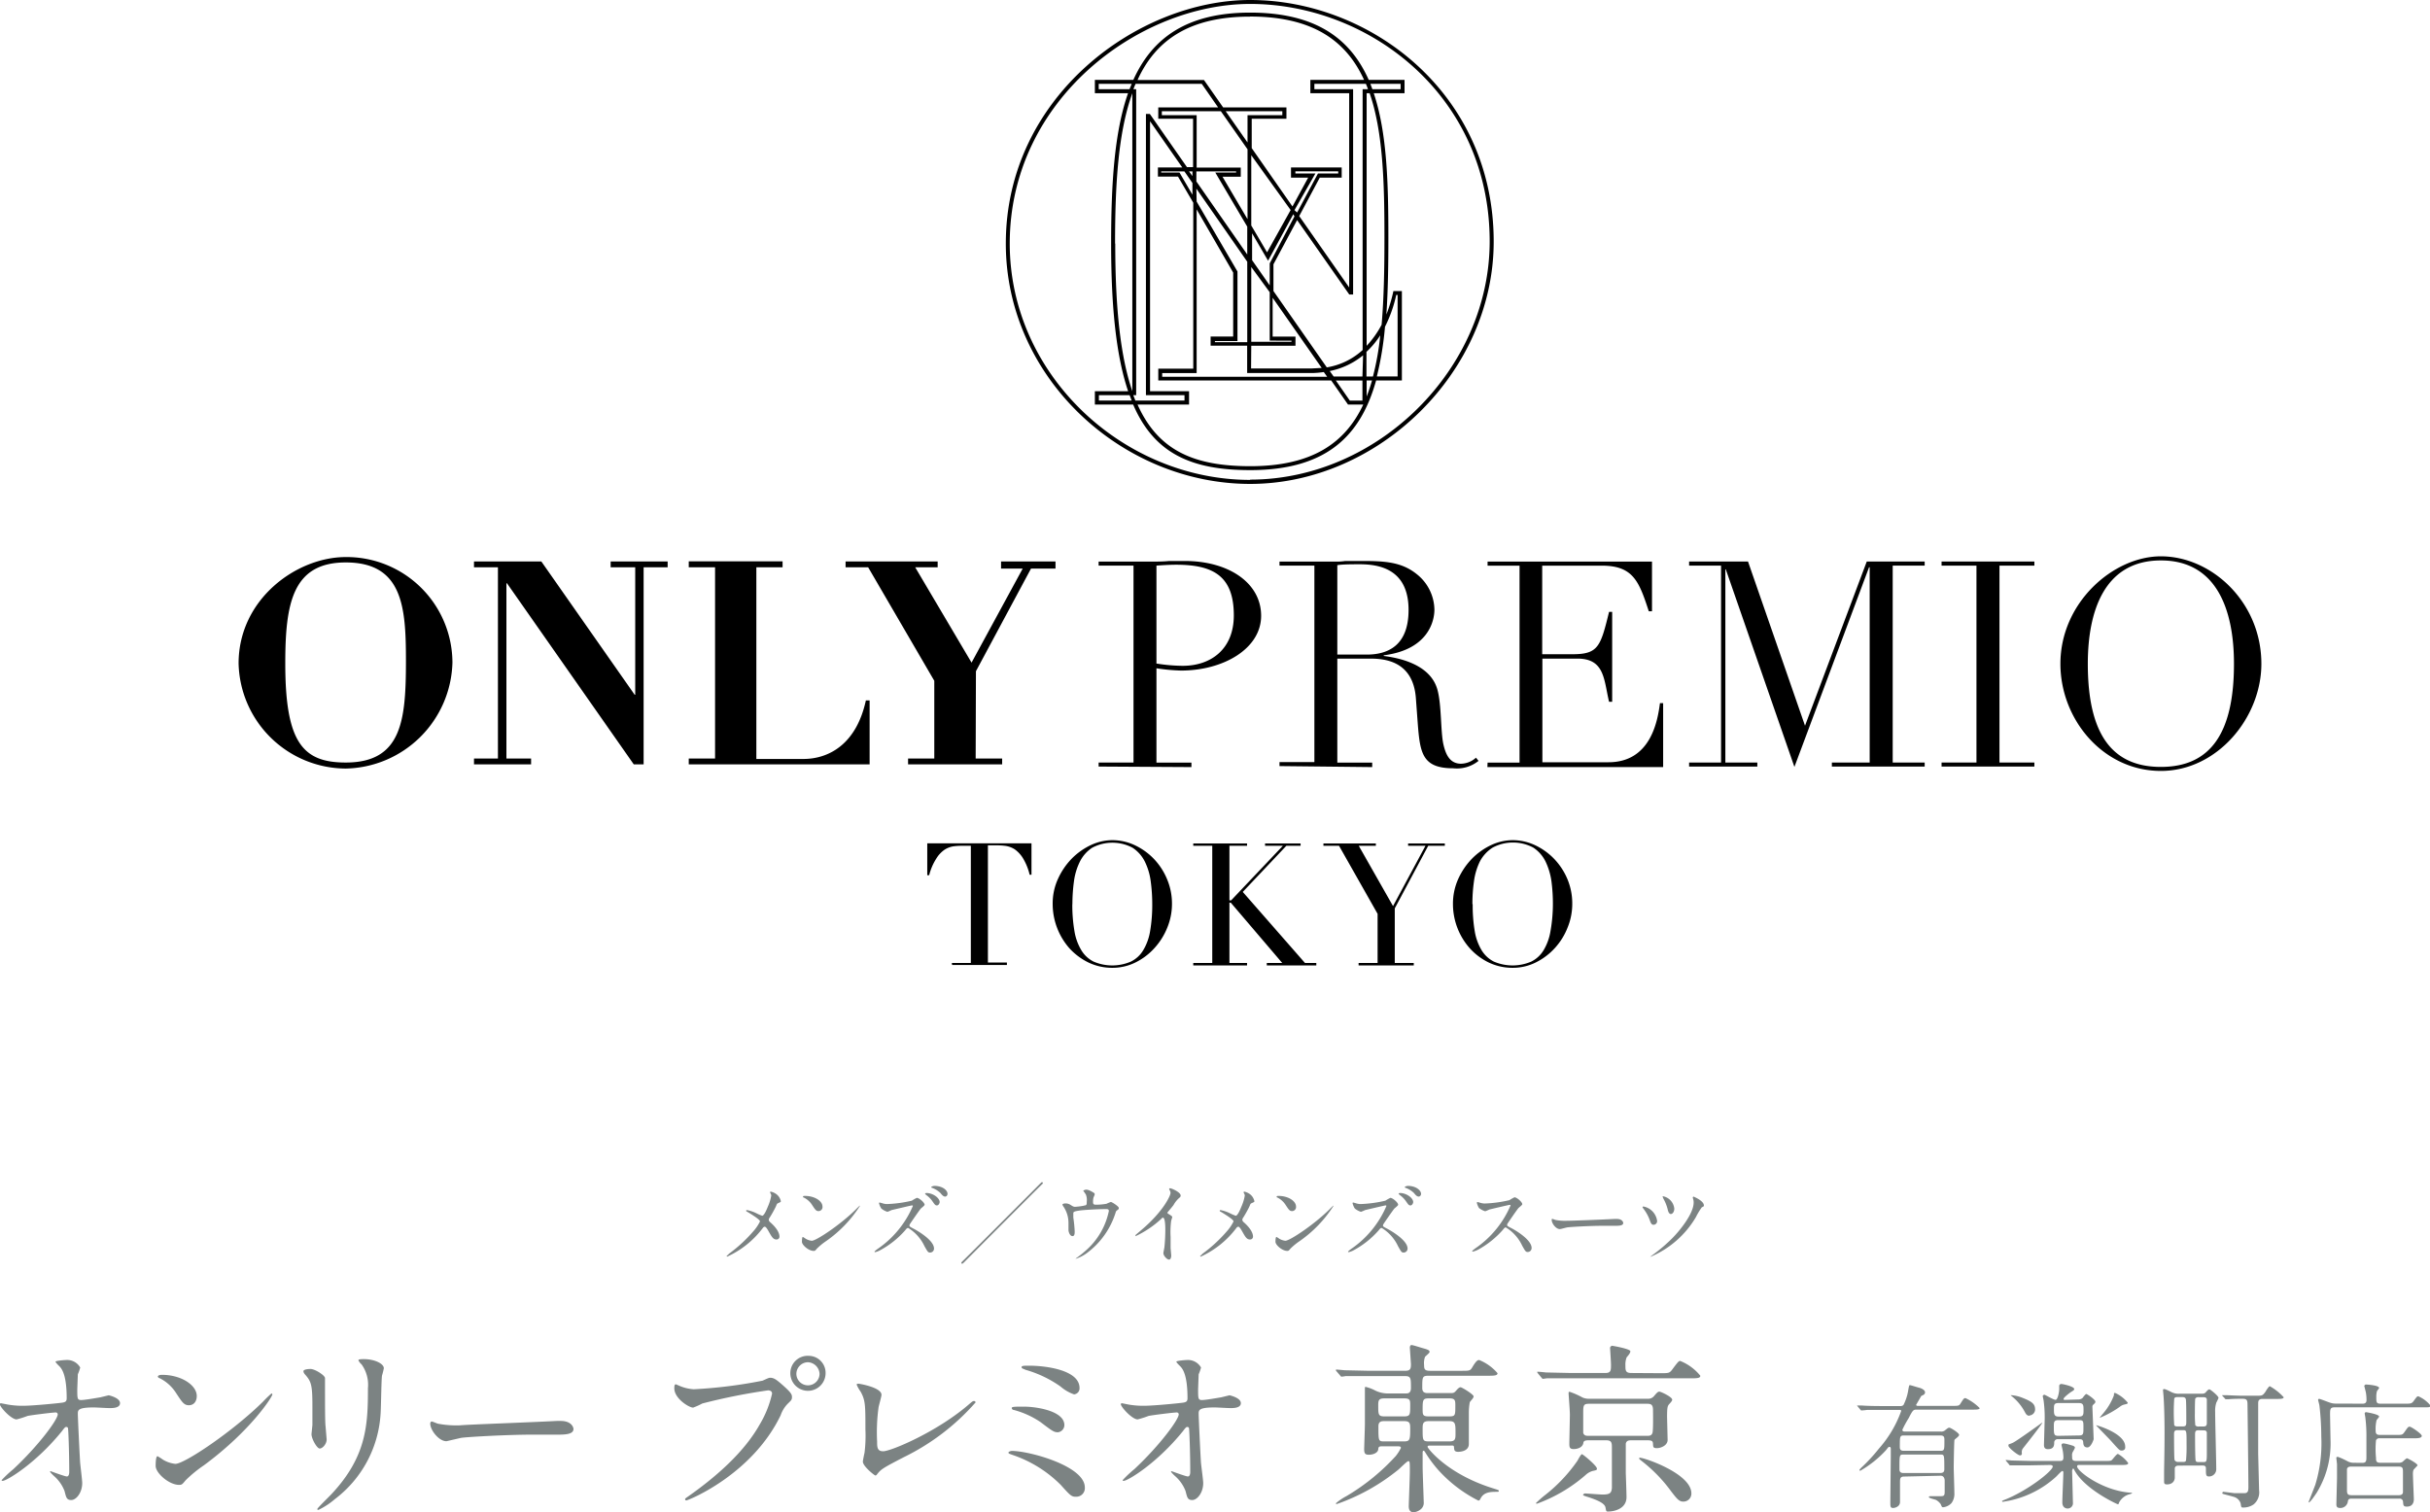 <svg xmlns="http://www.w3.org/2000/svg" width="266.02" height="165.6" viewBox="0 0 266.02 165.6"><defs><style>.cls-1{fill-rule:evenodd;}.cls-2{fill:#7c8383;}</style></defs><title>guide_shop_2f_modal_ttl</title><g id="レイヤー_2"><g id="ぶつ"><path class="cls-1" d="M31.23 72.65c0 8.68 1.93 10.85 6.62 10.85 6.15 0 6.59-4.63 6.59-11.13 0-5.84-.32-10.78-6.59-10.78-5.84 0-6.62 4.51-6.62 11.06m-5.11 0c0-7.06 6.36-11.65 11.73-11.65a11.59 11.59 0 0 1 11.68 11.56 11.92 11.92 0 0 1-11.68 11.6 11.79 11.79 0 0 1-11.73-11.51"/><path class="cls-1" d="M51.89 62.12h2.62v20.94h-2.62v.64h6.25v-.64h-2.7v-19.19h.06l13.88 19.83h1.08v-21.58h2.63v-.64h-6.24v.64h2.69v13.96h-.06l-10.22-14.6h-7.37v.64zM75.4 62.12h2.88v20.94h-2.88v.64h19.8v-7h-.41c-1.06 4.87-4.13 6.41-6.84 6.41h-5.15v-20.99h2.87v-.65h-10.27zM92.57 62.12h2.47l7.24 12.43v8.51h-2.87v.64h10.3v-.64h-2.9l.03-9.56 6.03-11.24h2.68v-.78h-5.96v.78h2.37l-5.6 10.3-6.17-10.44h2.46v-.64h-10.08v.64zM126.6 61.94v10.72a18.8 18.8 0 0 0 2.88.25c3.09 0 5.59-1.83 5.59-5.52 0-4.31-2.25-5.55-6.32-5.55-.78 0-1.8.07-2.15.1m-6.33 22v-.44h3.82v-21.56h-3.82v-.44h5.61c.6 0 1.49 0 2.09-.07h1.73c4.79 0 8.36 2.39 8.36 6s-4.14 6-8.77 6a20.71 20.71 0 0 1-2.69-.25v10.33h3.83v.49zM146.4 61.94v9.74h3.22c2.34 0 4.58-1 4.58-4.89 0-4.41-3.13-5-5.33-5-.76 0-1.93 0-2.47.1m-6.33 22v-.44h3.82v-21.51h-3.82v-.44h6c.5 0 .69 0 1.2-.07h1.83c2.46 0 4.29.1 5.93 1.39a5.06 5.06 0 0 1 2 3.94c0 1.23-.66 4.38-5.55 5v.07c1.36.18 5.05.78 5.87 3.66.47 1.63.35 4.6.66 6 .25 1.1.69 2.14 1.93 2.14a2.51 2.51 0 0 0 1.64-.66l.28.35a3.78 3.78 0 0 1-2.78.81c-3.37 0-3.62-1.67-3.87-4.85l-.21-2.84c-.32-4.22-3.67-4.32-5.11-4.32h-3.49v11.39h3.82v.49zM162.83 84h19.24v-7h-.35c-.25 1.93-1 6.47-5.64 6.47h-7.23v-11.35h3.83c3 0 2.89 2.3 3.47 4.73h.34v-9.85h-.34c-.93 3.79-1.17 4.64-4 4.64h-3.32v-9.7h6.51c3.46 0 4.09 1.73 5.16 5h.35v-5.44h-18v.44h3.5v21.57h-3.5zM184.91 83.94h7.47v-.44h-3.5v-21.15h.05l7.51 21.63 8.17-21.86h.07v21.38h-4.14v.44h10.16v-.44h-3.5v-21.56h3.5v-.45h-6.34l-6.76 17.98-6.24-17.98h-6.45v.45h3.5v21.56h-3.5v.44zM228.56 72.69c0 7.57 2.56 11.29 8 11.29s8-3.72 8-11.29c0-5.8-1.83-11.32-8-11.32s-8 5.52-8 11.32m-3 0c0-6.72 5.8-11.77 11-11.77 5.55 0 11 5 11 11.77 0 5.89-4.82 11.73-11 11.73-6.34 0-11-5.65-11-11.73"/><path class="cls-1" d="M212.55 83.94h10.16v-.44h-3.82v-21.56h3.82v-.45h-10.16v.45h3.82v21.56h-3.82v.44z"/><path d="M130.63 105.45h2.08v-12.83h-2.08v-.26h5.89v.26h-1.93v5.97h.19l5.66-5.97h-1.95v-.26h3.89v.26h-1.56l-4.77 5.05 6.81 7.78h1.24v.27h-5.42v-.27h1.69l-5.63-6.6h-.15v6.6h1.93v.27h-5.89v-.27zM148.73 105.45h2.08v-5.38l-4.22-7.45h-1.71v-.26h5.74v.26h-1.87l3.75 6.6 3.55-6.6h-1.9v-.26h4.02v.26h-1.82l-3.66 6.85v5.98h2.08v.27h-6.04v-.27zM159.06 99a6.6 6.6 0 0 1 .59-2.78 7.74 7.74 0 0 1 1.52-2.22 7.34 7.34 0 0 1 2.09-1.47 5.64 5.64 0 0 1 2.33-.53 5.82 5.82 0 0 1 2.41.53 7.07 7.07 0 0 1 2.09 1.47 7.25 7.25 0 0 1 1.48 2.22 6.9 6.9 0 0 1 .55 2.78 6.81 6.81 0 0 1-.51 2.57 7.2 7.2 0 0 1-1.38 2.23 7 7 0 0 1-2.08 1.58 5.61 5.61 0 0 1-2.56.6 6 6 0 0 1-2.61-.58 6.78 6.78 0 0 1-2.07-1.55 7.31 7.31 0 0 1-1.85-4.85m2.16 0a17 17 0 0 0 .22 2.94 5.89 5.89 0 0 0 .75 2.1 3.32 3.32 0 0 0 1.35 1.26 5.19 5.19 0 0 0 4.09 0 3.28 3.28 0 0 0 1.36-1.26 5.89 5.89 0 0 0 .75-2.1 17 17 0 0 0 .26-2.94 18.58 18.58 0 0 0-.16-2.51 7.38 7.38 0 0 0-.65-2.16 3.89 3.89 0 0 0-1.33-1.51 4.72 4.72 0 0 0-4.46 0 4 4 0 0 0-1.4 1.53 7.08 7.08 0 0 0-.64 2.16 17.06 17.06 0 0 0-.17 2.51"/><path d="M104.2 105.45h2.08v-12.83h-1.09a6.62 6.62 0 0 0-.84.06 2.5 2.5 0 0 0-.95.37 3.22 3.22 0 0 0-.92 1 6.07 6.07 0 0 0-.76 1.79h-.21v-3.49h11.41v3.44h-.2a6.35 6.35 0 0 0-.72-1.79 3.35 3.35 0 0 0-.92-1 2.56 2.56 0 0 0-1-.37 6.75 6.75 0 0 0-.84-.06h-1.09v12.83h2.08v.27h-6zM115.24 99a6.45 6.45 0 0 1 .59-2.78 7.74 7.74 0 0 1 1.52-2.22 7.34 7.34 0 0 1 2.09-1.47 5.64 5.64 0 0 1 2.33-.53 5.82 5.82 0 0 1 2.41.53 7.07 7.07 0 0 1 2.09 1.47 7.22 7.22 0 0 1 1.47 2.22 6.9 6.9 0 0 1 .56 2.78 6.81 6.81 0 0 1-.51 2.57 7.42 7.42 0 0 1-1.39 2.23 6.87 6.87 0 0 1-2.07 1.58 5.64 5.64 0 0 1-2.56.6 6 6 0 0 1-2.61-.58 6.94 6.94 0 0 1-2.08-1.55 7.37 7.37 0 0 1-1.84-4.85m2.15 0a16.87 16.87 0 0 0 .23 2.94 5.89 5.89 0 0 0 .75 2.1 3.26 3.26 0 0 0 1.35 1.26 5.16 5.16 0 0 0 4.08 0 3.22 3.22 0 0 0 1.36-1.26 5.89 5.89 0 0 0 .75-2.1 16.87 16.87 0 0 0 .23-2.94 18.55 18.55 0 0 0-.17-2.51 6.82 6.82 0 0 0-.65-2.16 3.89 3.89 0 0 0-1.32-1.49 4.7 4.7 0 0 0-4.45 0 3.89 3.89 0 0 0-1.33 1.51 6.82 6.82 0 0 0-.65 2.16 18.55 18.55 0 0 0-.17 2.51M136.86 0c-12.27 0-26.75 10.55-26.75 26.67 0 14.7 12.7 26.32 26.75 26.32s26.66-12.26 26.66-26.53c0-16.27-13.52-26.46-26.66-26.46m0 52.55c-13.83 0-26.32-11.43-26.32-25.88 0-15.85 14.25-26.24 26.32-26.24 13 0 26.22 10 26.22 26 0 14-12.27 26.09-26.22 26.09"/><path d="M136.86 1.38c-6.87 0-10.7 2.74-12.79 7.37h-4.21v1.46h3.63c-1.51 4.3-1.85 10-1.85 16.46 0 7.18.59 12.41 1.86 16.17h-3.64v1.46h4.19c2.33 5.42 6.46 7.18 12.81 7.18 8.35 0 12.1-3.75 13.79-9.82h2.82v-9.79h-.93a16 16 0 0 1-.77 2.57c.18-2.6.22-5.42.22-8.4 0-5.93-.14-11.49-1.6-15.83h3.37v-1.46h-3.92c-2-4.5-5.77-7.37-13-7.37m0 .43c6.88 0 10.54 2.66 12.49 6.94h-5.88v1.46h4.25v21.27l-5.47-7.82 2.25-4.21h2.4v-1.11h-5.55v1.11h1.88l-1.72 3.16-4.46-6.39v-3.22h3.8v-1.24h-6.93l-2.1-3h-7.27c2-4.41 5.75-6.94 12.31-6.94m12.31 39.41h-3.15l-.43-.6a8.33 8.33 0 0 0 3.65-1.72zm.44-2.7a9.36 9.36 0 0 0 1.51-1.81 29.29 29.29 0 0 1-.8 4.51h-.71zm-.44 3.14v2.2h-1.38l-1.53-2.2zm-18.15-18.74l4 6.92v7h-2.47v1h4v3h7a9.3 9.3 0 0 0 1.39-.11l.37.52h-18.06v-.41h3.77zm-1.33 20.34v.59h-5.38l-.23-.59h.32v-33.5h-.3a6.07 6.07 0 0 1 .24-.59h7.24l1.79 2.58h-6.55v1.24h3.81v5.3h-.67l-4.06-5.82h-.43v30.79zm6.9-27.67l-2.39-3.42h6.2v.43h-3.81zm0 .75v7.65l-2.74-4.65h2v-1h-4.83v-5.74h-3.81v-.43h6.46zm5.14 7.34l-2.71 5.15v2.41l-1.93-2.76v-2.94l1.75 3 2.76-5.09zm0-.68l2.29-4.01h-2.19v-.24h4.69v.24h-2.22l-2.28 4.27zm-4.73 14.85h4.84v-1h-2.5v-4.25l5.37 7.68-1.12.06h-6.61zm4.4-.55v.12h-4.4v-8.19l2.02 2.76v5.3zm-4.84-9.44l-5.57-8v-1.1h4.35v.12h-2.28l3.5 5.93zm2.17-.24l-1.73-2.94v-7.69l4.31 6zm-8.17-8.86v.51l-.37-.51zm0 1.27v1.28l-1.42-2.43h-2v-.12h2.54zm.43.62l5.57 8v8.81h-3.54v-.12h2.47v-7.62l-4.47-7.66zm18.2-10.89v28.56a7.61 7.61 0 0 1-3.92 1.9l-5.84-8.36v-2.93l2.59-4.84 5.71 8.15h.42v-22.48h-4.24v-.59h5.64c.08.19.16.39.23.59zm-28.89 0v-.59h3.61l-.24.59zm1.79 16.9c0-6.61.36-12.24 1.89-16.46v32.63c-1.27-3.7-1.87-8.92-1.87-16.17m-1.79 17.19v-.59h3.36l.23.59zm16.58 7.19c-6 0-10.05-1.6-12.35-6.75h5.64v-1.46h-4.27v-29.56l3.53 5.06h-2.67v1h2.2l1.67 2.86v18.17h-3.83v1.29h18.93l1.84 2.64h1.67c-2 4.26-5.66 6.75-12.38 6.75m12.75-7.63v-1.76h.59a18.15 18.15 0 0 1-.59 1.76m3.28-11.12h.11v8.92h-2.27a35.31 35.31 0 0 0 .89-5.44 14.57 14.57 0 0 0 1.23-3.48m-1.29-6.3c0 3.46-.06 6.66-.31 9.56a10.71 10.71 0 0 1-1.64 2.31v-27.66h.33c1.47 4.26 1.62 9.8 1.62 15.83m1.77-16.86v.59h-3.09l-.22-.59z"/></g><g id="もじ"><path class="cls-2" d="M.88 153.81a9.37 9.37 0 0 0 1.64.13c1.08 0 4-.29 4.34-.35s.44-.17.44-.48c0-2.58-.54-3.22-.78-3.48-.08-.08-.44-.42-.44-.52s.94-.18 1.12-.18a1.64 1.64 0 0 1 1.58.82 4.63 4.63 0 0 1-.26.74l-.06 1.64c0 1 0 1.18.42 1.18s1.64-.22 2.12-.3l.9-.22s1.24.26 1.24.86-1 .54-1.24.54-1.38-.07-1.62-.07c-1.76 0-1.76.3-1.76.71s.22 5 .26 5.41.22 1.86.22 2.16c0 1.06-.66 1.86-1.2 1.86s-.56-.34-.74-1a4.14 4.14 0 0 0-1.16-1.64 4.56 4.56 0 0 1-.44-.46l.08-.06s1.56.58 1.78.58.26-.32.26-.48c0-2.2-.1-4.72-.14-4.82a.17.17 0 0 0-.18-.12c-.1 0-.14 0-.48.46-2.88 3.56-6.06 5.44-6.48 5.44-.06 0-.12 0-.12-.08a13 13 0 0 1 1.28-1.2c2.82-2.64 4.86-5.44 4.86-6a.21.21 0 0 0-.22-.21c-.36 0-2.72.3-3.08.38a10.33 10.33 0 0 1-1.2.38c-.6 0-1.84-1.36-1.84-1.67 0-.08.1-.1.12-.1l.78.15zM22.32 160.46a14 14 0 0 0-2 1.64c-.38.46-.42.5-.72.5-1.08 0-2.56-1.28-2.56-2.08 0-.14 0-1.06.2-1.06a5 5 0 0 1 .6.38 3.31 3.31 0 0 0 1.36.46c1 0 6.28-3.54 9.6-6.82a12 12 0 0 1 .92-.89.13.13 0 0 1 .1.1c.04.18-2.3 3.93-7.5 7.77zm-1.64-6.58c-.54 0-.74-.33-1.4-1.33a4.5 4.5 0 0 0-1.82-1.64c-.08 0-.18-.1-.18-.18s.16-.18.44-.18c2.14 0 3.82 1.14 3.82 2.32 0 .61-.34 1.01-.86 1.01zM34 149.91c.48 0 1.58.7 1.58 1v.66c0 2.33 0 4.13.06 4.61l.12 1.44c0 .52-.46 1-.76 1s-.9-1.06-.9-1.58l.1-1v-2c0-2.25-.1-2.71-.72-3.43-.16-.18-.26-.3-.26-.46s.36-.24.78-.24zm5.5-.56c-.24-.32-.26-.36-.26-.4s0-.12.58-.12c1.2 0 2.2.5 2.2 1a7.78 7.78 0 0 1-.2.8c-.08.54-.1 3.54-.16 4.25a12.65 12.65 0 0 1-5 9.28 8 8 0 0 1-1.8 1.18c-.08 0-.12 0-.12-.1s1.3-1.36 1.54-1.62c3.86-4.12 4-7.6 4-11.61a3.82 3.82 0 0 0-.74-2.66zM60.94 155.6h.44c1.22 0 1.4.74 1.4.88 0 .56-.82.62-1.66.62h-2.86c-2.76 0-7.34.26-7.82.36l-1.56.36c-.86 0-1.78-1.24-1.78-1.92 0-.12.06-.24.16-.24s.58.22.68.24a10.89 10.89 0 0 0 2.44.18c.62-.08 7.62-.32 10.56-.48zM74.28 151.71a4.71 4.71 0 0 0 1.66.42 51.78 51.78 0 0 0 7.54-.94c.62-.28.7-.32.84-.32.44 0 .76.28 1.38.82.9.8 1 1 1 1.3s-.1.37-.46.72a3.37 3.37 0 0 0-.78 1.27c-3.14 6.52-10.12 9.32-10.32 9.32a.13.13 0 0 1-.14-.12c0-.08.06-.12.26-.26 3.48-2.44 6.3-5.08 7.9-7.92a11.41 11.41 0 0 0 1.36-3.39c0-.34-.34-.36-.44-.36a65.62 65.62 0 0 0-7.2 1.44 7.33 7.33 0 0 1-1 .45c-.46 0-2.06-1-2.06-2.11 0-.38.06-.44.18-.44l.28.12zm16.1-1.34a1.93 1.93 0 1 1-3.86 0 1.9 1.9 0 0 1 2-1.9 1.86 1.86 0 0 1 1.86 1.9zm-3.2.06a1.27 1.27 0 0 0 2.54 0 1.34 1.34 0 0 0-1.28-1.26 1.29 1.29 0 0 0-1.26 1.26zM96.18 154.1a20.09 20.09 0 0 0-.16 3.76c0 .58 0 1.06.66 1.06.86 0 6-2.16 9.5-5.23.28-.23.32-.27.46-.27a.16.16 0 0 1 .16.15 25.08 25.08 0 0 1-7.86 6c-2.32 1.2-2.48 1.32-2.9 1.84-.1.14-.14.16-.22.16s-1.36-1-1.36-1.52c0-.1.16-.9.18-.94a15.26 15.26 0 0 0 .1-2.58c0-2.64 0-3.18-.52-4.13a3.85 3.85 0 0 1-.44-.78c0-.08.12-.1.2-.1s2.52.4 2.52 1.22c0 .17-.28 1.14-.32 1.36zM117.78 163.9c-.48 0-.6-.12-1.66-1.3a13.62 13.62 0 0 0-5.22-3.26c-.46-.16-.5-.18-.5-.28s.28-.18.36-.18c1.88 0 8 1.64 8 4a.94.94 0 0 1-.98 1.02zm-1.26-7.84a.8.8 0 0 1-.7.78c-.44 0-.6-.12-1.92-1.12a9.62 9.62 0 0 0-2.9-1.32c-.12 0-.24-.09-.24-.21s.12-.17 1.28-.15c.96-.04 4.48.34 4.48 2.02zm-3.86-6.51c1.86 0 5.52.48 5.52 2.44a.66.66 0 0 1-.6.7 4.52 4.52 0 0 1-1.48-.86 12.53 12.53 0 0 0-3.8-1.82c-.44-.18-.46-.18-.46-.32s.32-.14.82-.14zM123.58 153.81a9.37 9.37 0 0 0 1.64.13c1.08 0 4-.29 4.34-.35s.44-.17.44-.48c0-2.58-.54-3.22-.78-3.48-.08-.08-.44-.42-.44-.52s.94-.18 1.12-.18a1.64 1.64 0 0 1 1.58.82 4.63 4.63 0 0 1-.26.74l-.06 1.64c0 1 0 1.18.42 1.18s1.64-.22 2.12-.3l.9-.22s1.24.26 1.24.86-1 .54-1.24.54-1.38-.07-1.62-.07c-1.76 0-1.76.3-1.76.71s.22 5 .26 5.41.24 1.86.24 2.16c0 1.06-.66 1.86-1.2 1.86s-.56-.34-.74-1a4.14 4.14 0 0 0-1.16-1.64 4.56 4.56 0 0 1-.44-.46l.08-.06s1.56.58 1.78.58.26-.32.26-.48c0-2.2-.1-4.72-.14-4.82a.17.17 0 0 0-.18-.12c-.1 0-.14 0-.48.46-2.88 3.56-6.06 5.44-6.48 5.44-.06 0-.12 0-.12-.08a13 13 0 0 1 1.28-1.2c2.82-2.64 4.86-5.44 4.86-6a.21.21 0 0 0-.22-.21c-.36 0-2.72.3-3.08.38a10.33 10.33 0 0 1-1.2.38c-.6 0-1.84-1.36-1.84-1.67 0-.08.1-.1.12-.1l.76.15zM151.24 158.38c-.32 0-.34.12-.36.34-.06.42-.64.58-1 .58s-.54-.06-.54-.6c0-.24.08-2.36.08-2.8v-3.87c0-.1 0-.16.08-.16a4.53 4.53 0 0 1 .9.32 3.17 3.17 0 0 0 1.48.4h2c.22 0 .58 0 .58-.6 0-1.06 0-1.3-.64-1.3h-6.52a3.32 3.32 0 0 1-.44.06c-.06 0-.1-.06-.16-.14l-.4-.46-.08-.12.08-.06s.74.06.88.08l2.74.06h3.9c.58 0 .64-.22.64-.74l-.12-1.8s0-.28.18-.28 1 .28 1.38.38c.58.16.6.26.6.38s-.46.46-.5.54a2 2 0 0 0-.1.88c0 .46.06.64.66.64h3.44c.84 0 .94 0 1.16-.36.48-.82.64-.82.78-.82a5.25 5.25 0 0 1 2 1.44c0 .28-.4.28-1.08.28h-6.44c-.72 0-.72.12-.72 1.34 0 .26.06.56.58.56h2.44c.36 0 .46 0 .68-.26s.36-.38.5-.38 1.42.78 1.42 1-.4.54-.42.66a6.26 6.26 0 0 0-.1 1.07v3.48c0 .86-1.08.86-1.16.86-.42 0-.44-.18-.46-.46s-.08-.22-.58-.22h-2.08c-.1 0-.24 0-.24.14s2.16 3 7.24 4.56c.5.16.56.18.56.24s0 .12-.14.12c-.72 0-1.46 0-1.84.7-.1.2-.14.26-.26.26a15 15 0 0 1-4.38-3.34 13.83 13.83 0 0 1-1.46-1.98c-.06-.08-.08-.14-.16-.14s-.1.12-.1.2v1.56c0 .58.12 3.62.12 3.86a.9.9 0 0 1-.36.82 1.41 1.41 0 0 1-.74.3c-.48 0-.54-.4-.54-.66s.12-3.2.12-3.78c0-1 0-1.16-.16-1.16s-1 .88-1.18 1a22.27 22.27 0 0 1-6.66 3.7s-.1 0-.1-.08a6.2 6.2 0 0 1 1.18-.8 23.39 23.39 0 0 0 5.38-4.38 4.87 4.87 0 0 0 .56-.88c0-.18-.16-.18-.34-.18zm2.5-3.28c.64 0 .64-.22.64-1.22 0-.52 0-.75-.64-.75h-2.22c-.6 0-.64.25-.64.75 0 1 0 1.22.66 1.22zm-2.2.52c-.26 0-.64 0-.64.56 0 1.62 0 1.66.64 1.66h2.16c.62 0 .68-.16.68-1.32 0-.62 0-.9-.66-.9zm4.86-2.49c-.62 0-.66.16-.66 1.16 0 .61 0 .81.64.81h2.3c.64 0 .64-.14.64-1.16 0-.56 0-.81-.64-.81zm2.28 4.71c.66 0 .66-.3.66-.9 0-1 0-1.32-.68-1.32h-2.26c-.66 0-.66.32-.66.88 0 1.18 0 1.34.66 1.34zM174.82 160.82c0 .14 0 .16-.48.26a1.91 1.91 0 0 0-.76.44 16.86 16.86 0 0 1-5.32 3.14s-.12 0-.12-.06a12.53 12.53 0 0 1 1-.88 17.17 17.17 0 0 0 3.56-3.78c.1-.2.38-.7.48-.7s1.64 1.26 1.64 1.58zm6.92-10.45c.92 0 1 0 1.28-.34.68-.92.76-1 .92-1a5.41 5.41 0 0 1 2.2 1.62c0 .28-.4.28-1.06.28h-15.74l-.42.06c-.08 0-.1-.06-.18-.14l-.38-.46-.08-.12a.05.05 0 0 1 .06-.06c.14 0 .76.06.88.08l2.74.06h3.78c.62 0 .62-.3.62-.92 0-.3-.1-1.76-.1-1.84s.12-.22.22-.22 2 .34 2 .6-.38.6-.42.7a2.24 2.24 0 0 0-.12.86c0 .52 0 .82.64.82zm-7.88 7.35c-.36 0-.5.1-.52.26-.06.52-.64.7-1.06.7s-.48-.18-.48-.58.06-2.7.06-3.2-.14-2.15-.14-2.31 0-.18.12-.18a8.56 8.56 0 0 1 1.4.62 1.72 1.72 0 0 0 .74.14h6.44a.8.8 0 0 0 .64-.28c.34-.4.44-.5.6-.5s1.4.58 1.4.88c0 .13-.12.26-.32.48s-.24.4-.24 1.43l.06 2.5c0 .6-.74.9-1.18.9s-.4-.18-.42-.46-.06-.4-.6-.4h-1.84c-.34 0-.48.12-.54.36v3.24s.08 2.2.08 2.62c0 1.3-1.38 1.58-2 1.58-.22 0-.22 0-.3-.44s-.8-.8-2.08-1.2c-.26-.08-.38-.12-.38-.22l.16-.12c.28 0 1.66.12 2 .12.84 0 .94-.22 1-.7v-4.36c0-.58 0-.88-.62-.88zm.1-4c-.64 0-.64.19-.64 1.11v2.08c.1.32.36.32.6.32h6.38c.24 0 .5 0 .6-.32s.06-2.3.06-2.52c0-.61-.26-.67-.64-.67zm5.58 5.91c.48 0 5.62 1.74 5.62 3.9a.87.87 0 0 1-.92.9c-.44 0-.72-.38-1.28-1.1a16.41 16.41 0 0 0-3.26-3.36c-.14-.12-.28-.2-.26-.3l.1-.07zM208.42 161.69c-.39 0-.42.24-.42.57v2.21c0 .54-.6.66-.73.66-.33 0-.33-.14-.33-.66l.05-5v-.84s0-.19-.13-.19-.11 0-.42.39a11.82 11.82 0 0 1-2.78 2.22s-.1 0-.1-.06.1-.17.22-.29a18.45 18.45 0 0 0 1.91-2.07 12.57 12.57 0 0 0 2.44-4.12c0-.12-.1-.12-.22-.12h-3.5a6.2 6.2 0 0 1-.62.06c-.05 0-.07 0-.14-.1l-.3-.36-.06-.08h.54c.7.05 1.53.06 2.23.06h1.94a.46.46 0 0 0 .38-.12 5.5 5.5 0 0 0 .54-1.74c.08-.39.08-.43.17-.43s.72.21 1 .28.65.26.65.5-.19.3-.41.4l-.58 1s.08.09.17.09h3.79c.68 0 .76 0 .92-.27.33-.52.37-.58.54-.58a5.44 5.44 0 0 1 1.55 1.09c0 .17-.36.17-.81.17h-6.11c-.35 0-.42.09-.85.93a11.87 11.87 0 0 0-.69 1.27c0 .2.15.2.28.2h3.91a.64.64 0 0 0 .42-.09c.37-.29.4-.33.54-.33s1.06.58 1.06.78-.47.45-.51.57-.08 2.67-.08 3 .07 2.34.07 2.79a1.69 1.69 0 0 1-.31 1.11 1.45 1.45 0 0 1-.91.46c-.12 0-.14 0-.27-.33a1.52 1.52 0 0 0-.5-.46c-.1-.06-.82-.2-.82-.33l.12-.09h1.17c.39 0 .45-.08.46-.44v-1.29s0-.51-.44-.51zm4-.39c.43 0 .43-.28.43-.43 0-1.59 0-1.59-.44-1.59h-4c-.47 0-.47 0-.47 1.57 0 .17 0 .45.42.45zm0-2.43c.44 0 .44-.1.44-1.12 0-.32 0-.56-.43-.56h-4c-.45 0-.45.12-.45 1.23 0 .2 0 .45.43.45zM222.28 160.46h-1.9a1.92 1.92 0 0 1-.32 0c-.06 0-.07 0-.13-.11l-.29-.34a.27.27 0 0 1-.06-.09v-.05l.66.06 2.05.05h3.21c.29 0 .39-.08.39-.41a4.93 4.93 0 0 0-.08-.75l-.13-.58s0-.18.21-.18.9.21 1 .24.26.1.26.24a3 3 0 0 1-.18.36.77.77 0 0 0-.13.55c0 .36 0 .53.45.53h3.09c.64 0 .72 0 .85-.14s.49-.63.63-.63a3.56 3.56 0 0 1 1.12 1c0 .21-.31.21-.8.21h-4.54c-.13 0-.25 0-.25.17 0 .49 2.71 2.61 5.76 2.86 0 0 .27 0 .27.06l-.18.09a1.81 1.81 0 0 0-1.25.92c-.07.18-.07.21-.13.21s-3.57-1.59-4.74-3.69c-.09-.18-.12-.24-.18-.24l-.1.21.09 3.54a.58.58 0 0 1-.59.64c-.16 0-.57-.09-.57-.67s.11-2.82.11-3.29c0 0 0-.15-.11-.15s-.6.56-.72.66a10.9 10.9 0 0 1-5.14 2.6l-.68.12-.07-.06s0-.06.25-.15c2.56-1 5.31-3.18 5.31-3.66 0-.17-.24-.17-.34-.17zm-.94-1.33c0 .09 0 .24-.21.24s-1.26-.83-1.26-1.05 0-.11.48-.33 3.22-2.22 3.24-2.22c0 .14-1.83 2.45-2.16 2.87a.72.72 0 0 0-.09.49zm.84-4.1c-.29 0-.39-.18-.51-.4a5.56 5.56 0 0 0-1.44-1.74 1.5 1.5 0 0 1-.13-.11h.08a4 4 0 0 1 1.26.3c1.08.43 1.35.69 1.35 1.29a.67.67 0 0 1-.61.63zm5.26-1.78a.8.8 0 0 0 .53-.15c.05-.06.33-.45.42-.45s1 .6 1 .85a.29.29 0 0 1-.12.21c-.19.18-.21.2-.21.35l.14 3.54s-.27.9-.69.9-.43-.36-.45-.48c0-.39-.19-.42-.42-.42h-2.33a.37.37 0 0 0-.43.34c0 .29 0 .75-.69.75-.43 0-.43-.33-.43-.48l.08-2.85a14.08 14.08 0 0 0-.12-2l-.1-.49s.08-.14.18-.14 1 .56 1.23.56.4-.83.4-1.2v-.38s.07-.16.22-.16 1.42.27 1.42.55c0 .09 0 .12-.38.35-.11.07-.78.58-.78.73s.08.11.28.11zm.15 1.87c.5 0 .5-.24.5-.72s0-.76-.5-.76h-2.25c-.49 0-.49.22-.49.69s0 .79.49.79zm0 2.07c.49 0 .49-.18.49-.87s0-.81-.49-.81h-2.26c-.49 0-.49.23-.49.72 0 .81 0 1 .49 1zm4.68 1.65c-.24 0-.28-.06-1.22-1.11-.25-.27-1.59-1.63-1.59-1.66s3.19.87 3.19 2.33c.05.32-.17.44-.37.44zm-2.35-3.61a.06.06 0 0 1-.06 0l.45-.54a6.54 6.54 0 0 0 1.11-1.9c0-.21 0-.26.12-.26a3.7 3.7 0 0 1 1.39 1.07c0 .12-.07.13-.31.19a1.19 1.19 0 0 0-.53.24 10.54 10.54 0 0 1-2.16 1.2zM238.51 160.49c-.25 0-.39.09-.43.27v1.07s0 .72-.87.72c-.28 0-.3-.15-.3-.3v-.84c0-.95.05-2.25.05-4.52 0-1.63-.05-3.22-.11-4l-.06-.68a.1.1 0 0 1 .11-.1c.08 0 .16 0 .83.34a1.71 1.71 0 0 0 .85.17h2.42c.29 0 .39-.05.51-.2s.26-.28.36-.28 1 .72 1 .94a4.63 4.63 0 0 1-.24.51 2.92 2.92 0 0 0-.13 1c0 1 .12 5.49.12 6.27a.79.79 0 0 1-.8.82c-.33 0-.33-.21-.33-.79 0-.24 0-.41-.37-.41zm.45-4.29c.38 0 .38-.15.38-.61s0-2.19-.05-2.37-.18-.23-.36-.23h-.58c-.11 0-.27 0-.33.17a20.91 20.91 0 0 0 0 2.89c.06.15.24.15.33.15zm-.6.41c-.33 0-.36.18-.36.45s0 2.68.06 2.82.24.21.35.21h.59c.07 0 .25 0 .31-.15a15.83 15.83 0 0 0 .06-1.74c0-1.55 0-1.59-.37-1.59zm2.34-3.61a.39.39 0 0 0-.37.14c-.05.09-.05 1.44-.05 1.62a10.63 10.63 0 0 0 .05 1.32.43.43 0 0 0 .37.13h.48c.36 0 .41-.13.41-.43v-2.49c0-.29-.26-.29-.41-.29zm0 3.62c-.3 0-.4.06-.4.45s0 2.73.07 2.89.21.14.4.14h.4c.42 0 .42 0 .42-1.25v-2c-.06-.22-.21-.22-.39-.22zm2.61-3.75l-.06-.09h.51c1.35.06 1.5.06 2 .06h1.25c.63 0 .68 0 1-.44a3.35 3.35 0 0 1 .38-.55.16.16 0 0 1 .1-.05 6.09 6.09 0 0 1 1.51 1.2c0 .19-.33.19-.82.19h-1.5c-.47 0-.47.29-.47.53v5.47l.1 4a1.71 1.71 0 0 1-.6 1.55 1.94 1.94 0 0 1-1.15.34c-.19 0-.21 0-.27-.45a1.09 1.09 0 0 0-.69-.7c-.18-.06-1-.27-1.17-.32s-.14-.07-.14-.13a.13.13 0 0 1 .14-.12l1.2.15h1.05c.46 0 .46-.31.46-.78 0-.69-.09-8.52-.1-9s-.13-.56-.62-.56c-.14 0-.89 0-1.43.05h-.32s-.08 0-.13-.11zM258.61 153.71c.16 0 .46 0 .46-.39 0-.06 0-.54-.09-.93l-.16-.64s.09-.14.18-.14 1.45.08 1.45.38c0 .06-.21.28-.23.34s-.08.27-.08.6c0 .6 0 .78.45.78h2.61c.7 0 .78 0 1-.25.36-.5.4-.56.54-.56a3.44 3.44 0 0 1 1.32 1c0 .21-.08.21-.79.21h-9.72c-.47 0-.47.24-.47.84l.05 2.73a10.28 10.28 0 0 1-1.52 5.79c-.15.22-.7 1.06-.87 1.06v-.09s.63-1.6.72-1.84a15.55 15.55 0 0 0 .66-5.27 30.21 30.21 0 0 0-.21-3.46l-.14-.56a.12.12 0 0 1 .12-.13c.09 0 .95.34 1.13.4a2 2 0 0 0 .76.12zm0 6.48c.45 0 .45-.25.45-.7v-2a16.84 16.84 0 0 0-.12-2.28l-.07-.41a.15.15 0 0 1 .16-.16s1.42.22 1.42.48c0 .07-.25.34-.28.4a4.1 4.1 0 0 0-.1 1.13c0 .19 0 .48.43.48h1.8c.65 0 .7 0 .91-.29.4-.57.42-.61.59-.61s1.32.78 1.32 1-.32.27-.8.27h-3.8a.38.38 0 0 0-.41.22 9.65 9.65 0 0 0 0 1.92c0 .3 0 .54.45.54h2a.79.79 0 0 0 .45-.1c.07-.06.41-.39.49-.39s1.16.57 1.16.78l-.42.45s-.09.13-.09.46.1 2.64.1 2.78 0 .82-.76.82c-.39 0-.39-.15-.42-.51a.36.36 0 0 0-.42-.36h-5.2c-.2 0-.37 0-.42.29a.82.82 0 0 1-.84.73c-.4 0-.42-.21-.42-.42l.07-2.86v-1.52l-.08-.73.12-.08s.29.06 1.09.48a1.37 1.37 0 0 0 .69.18zm-1.25.41c-.22 0-.38.06-.43.28v2.15c0 .48 0 .7.48.7h5.23c.19 0 .39-.07.42-.3v-2.17c0-.44 0-.66-.44-.66zM82.81 132.86a5.42 5.42 0 0 0 .63.27c.21 0 .5-.7.62-1a4.93 4.93 0 0 0 .37-1.2.45.45 0 0 0-.07-.23l-.06-.12a.08.08 0 0 1 .08-.09 1.56 1.56 0 0 1 .67.32 1.31 1.31 0 0 1 .43.72c0 .08 0 .09-.25.2s-.14.11-.4.6c-.17.33-.36.67-.57 1a.46.46 0 0 0-.1.25.4.4 0 0 0 .17.27c.86.76 1 1.3 1 1.55a.31.31 0 0 1-.32.33c-.36 0-.51-.26-.86-.88-.1-.18-.29-.52-.43-.52a.29.29 0 0 0-.21.14 10.13 10.13 0 0 1-3.91 3.14l-.07-.05.3-.29a16 16 0 0 0 2.65-2.45 4.72 4.72 0 0 0 .72-1.07c0-.21-.92-.76-1.3-1-.19-.1-.21-.11-.21-.16s0-.08.09-.08a4 4 0 0 1 1.03.35zM90.43 135.91a7 7 0 0 0-1 .82c-.19.23-.21.25-.36.25-.54 0-1.28-.64-1.28-1 0-.07 0-.53.1-.53a2.49 2.49 0 0 1 .3.19 1.66 1.66 0 0 0 .68.23c.49 0 3.14-1.77 4.8-3.41.16-.16.44-.44.46-.44a.06.06 0 0 1 0 .05 13.61 13.61 0 0 1-3.7 3.84zm-.82-3.29c-.27 0-.37-.16-.7-.66a2.25 2.25 0 0 0-.91-.82s-.09 0-.09-.09.08-.09.22-.09c1.07 0 1.91.57 1.91 1.16a.44.44 0 0 1-.43.5zM99.82 132c-.07 0-2.17.5-2.22.51a3.57 3.57 0 0 1-.45.19 2 2 0 0 1-.67-.36 1.82 1.82 0 0 1-.25-.58.07.07 0 0 1 .07-.08l.26.07a1.69 1.69 0 0 0 .54.1 13.85 13.85 0 0 0 2.72-.37 4.44 4.44 0 0 1 .55-.31c.24 0 .85.51.85.76 0 .09-.37.36-.43.43-.2.25-1 1.41-1.15 1.64a.4.4 0 0 0-.08.2c0 .09 0 .11.44.34s2.25 1.27 2.25 2.18a.43.43 0 0 1-.42.44c-.23 0-.27-.07-.62-.69a4.66 4.66 0 0 0-1.78-2c-.11 0-.14 0-.36.28a9.87 9.87 0 0 1-2.67 2.13 2.1 2.1 0 0 1-.61.24l-.07-.06a3.09 3.09 0 0 1 .46-.37 10.84 10.84 0 0 0 3.76-4.64.11.11 0 0 0-.12-.05zm3.05-.38c0 .14-.12.38-.3.38s-.24-.09-.51-.48a2.8 2.8 0 0 0-.65-.65s-.14-.12-.14-.16.1-.07.18-.07c.71.02 1.42.55 1.42 1zm.86-.89c0 .11-.08.3-.26.3s-.33-.15-.51-.38a2.61 2.61 0 0 0-.88-.56c-.1 0-.13-.08-.13-.11s.18-.12.38-.12c.86.02 1.4.47 1.4.89zM114.11 129.65c-.45.43-7.81 7.81-8.48 8.49a2.1 2.1 0 0 1-.28.25.11.11 0 0 1-.11-.1.14.14 0 0 1 .05-.1c.41-.39 7.82-7.81 8.49-8.49 0 0 .24-.25.28-.25a.11.11 0 0 1 .11.11.16.16 0 0 1-.06.09zM118.74 132c.23 0 .23-.15.23-.41a1.59 1.59 0 0 0-.1-.79l-.29-.43s.24-.1.31-.1.28 0 .71.26c.21.12.24.14.24.27a1.57 1.57 0 0 1-.12.3 1.67 1.67 0 0 0-.06.5c0 .17 0 .32.29.32a6.56 6.56 0 0 0 1.18-.1 4 4 0 0 1 .48-.2c.1 0 .87.47.87.66a.21.21 0 0 1-.1.19c-.18.13-.2.15-.24.28a8.75 8.75 0 0 1-3.23 4.52 4.23 4.23 0 0 1-1.17.58l.08-.08a10.38 10.38 0 0 0 1-.79 7.85 7.85 0 0 0 2.57-4.37c0-.21-.17-.21-.31-.21-.89 0-2.36.09-2.83.15-.75.1-.75.18-.75.34v.44a13.89 13.89 0 0 1 .15 1.52c0 .19 0 .51-.24.51s-.4-.33-.44-.63v-.8a3.17 3.17 0 0 0-.54-1.79.64.64 0 0 1-.12-.23c0-.08.18-.13.35-.13a1 1 0 0 1 .55.17c.25.16.33.2.47.2s.85-.07 1.06-.15zM127.9 132.92c.39.24.43.28.43.37l-.12.4a9.65 9.65 0 0 0-.06 1.77v1.2l.07.83s0 .44-.24.44-.62-.43-.62-.7c0-.1.1-.54.11-.64.06-.54.1-1.31.1-1.84 0-.36 0-1.41-.26-1.41 0 0-.09 0-.17.12a11 11 0 0 1-2.83 1.91v-.06a.09.09 0 0 1 0-.07l.7-.6c2.35-2 3.13-3.72 3.13-4a.57.57 0 0 0-.08-.28 1.11 1.11 0 0 1-.07-.16.1.1 0 0 1 .1-.08c.15 0 1.16.42 1.16.8a.25.25 0 0 1-.09.2 2.86 2.86 0 0 0-.68.82c-.17.24-.49.6-.68.84a.16.16 0 0 0 .1.14zM134.65 132.86a5.42 5.42 0 0 0 .63.27c.21 0 .5-.7.62-1a4.93 4.93 0 0 0 .37-1.2.45.45 0 0 0-.07-.23l-.06-.12a.08.08 0 0 1 .08-.09 1.56 1.56 0 0 1 .67.32 1.31 1.31 0 0 1 .43.72c0 .08 0 .09-.25.2s-.14.11-.4.6c-.17.33-.36.67-.57 1a.46.46 0 0 0-.1.25.4.4 0 0 0 .17.27c.86.76 1 1.3 1 1.55a.31.31 0 0 1-.32.33c-.36 0-.51-.26-.86-.88-.1-.18-.29-.52-.43-.52a.29.29 0 0 0-.21.14 10.13 10.13 0 0 1-3.91 3.14l-.07-.05.3-.29a16 16 0 0 0 2.65-2.45 4.72 4.72 0 0 0 .72-1.07c0-.21-.92-.76-1.3-1-.19-.1-.21-.11-.21-.16s0-.08.09-.08a4 4 0 0 1 1.03.35zM142.27 135.91a7 7 0 0 0-1 .82c-.19.23-.21.25-.36.25-.53 0-1.28-.64-1.28-1 0-.07 0-.53.11-.53a2.49 2.49 0 0 1 .3.19 1.66 1.66 0 0 0 .67.23c.49 0 3.14-1.77 4.8-3.41.16-.16.44-.44.46-.44a.06.06 0 0 1 0 .05 13.61 13.61 0 0 1-3.7 3.84zm-.82-3.29c-.27 0-.37-.16-.7-.66a2.3 2.3 0 0 0-.9-.82s-.09 0-.09-.09.08-.09.22-.09c1.06 0 1.9.57 1.9 1.16a.44.44 0 0 1-.43.5zM151.66 132c-.07 0-2.18.5-2.22.51a4.32 4.32 0 0 1-.45.19 2 2 0 0 1-.67-.36 1.82 1.82 0 0 1-.25-.58.07.07 0 0 1 .07-.08l.26.07a1.69 1.69 0 0 0 .54.1 13.85 13.85 0 0 0 2.72-.37 4.44 4.44 0 0 1 .55-.31c.24 0 .85.51.85.76 0 .09-.37.36-.43.43-.2.25-1 1.41-1.15 1.64a.4.4 0 0 0-.08.2c0 .09 0 .11.44.34s2.25 1.27 2.25 2.18a.43.43 0 0 1-.42.44c-.23 0-.27-.07-.62-.69a4.66 4.66 0 0 0-1.78-2c-.11 0-.14 0-.36.28a9.87 9.87 0 0 1-2.67 2.13 2.1 2.1 0 0 1-.61.24l-.07-.06a3.09 3.09 0 0 1 .46-.37 10.84 10.84 0 0 0 3.76-4.64.11.11 0 0 0-.12-.05zm3.05-.38c0 .14-.12.38-.3.38s-.24-.09-.51-.48a2.8 2.8 0 0 0-.65-.65s-.14-.12-.14-.16.1-.07.18-.07c.71.02 1.42.55 1.42 1zm.86-.89c0 .11-.08.3-.26.3s-.33-.15-.51-.38a2.61 2.61 0 0 0-.88-.56c-.1 0-.13-.08-.13-.11s.18-.12.38-.12c.83.02 1.4.47 1.4.89zM165.25 131.94c-.06 0-2.16.49-2.21.51a4.32 4.32 0 0 1-.45.19 2.09 2.09 0 0 1-.68-.36 2 2 0 0 1-.24-.58l.06-.08.26.07a1.78 1.78 0 0 0 .53.1 13.75 13.75 0 0 0 2.73-.37 3.82 3.82 0 0 1 .55-.31c.24 0 .85.51.85.76 0 .09-.37.36-.43.43-.2.24-1 1.41-1.15 1.64a.33.33 0 0 0-.08.2c0 .09 0 .11.45.34s2.23 1.27 2.23 2.18a.43.43 0 0 1-.41.44c-.23 0-.27-.07-.62-.69a4.59 4.59 0 0 0-1.79-2c-.09 0-.12 0-.34.28a10 10 0 0 1-2.67 2.14 2.46 2.46 0 0 1-.62.23l-.07-.06a3.09 3.09 0 0 1 .46-.37 10.84 10.84 0 0 0 3.76-4.64.11.11 0 0 0-.12-.05zM176.73 133.48h.27c.61 0 .7.37.7.44 0 .28-.41.31-.83.31h-1.43c-1.38 0-3.66.13-3.9.18s-.66.18-.78.18c-.43 0-.89-.62-.89-1 0-.06 0-.12.08-.12l.34.12a5.45 5.45 0 0 0 1.22.09c.28.01 3.76-.12 5.22-.2zM181.41 133.69a.4.4 0 0 1-.39.43c-.25 0-.32-.25-.42-.52a4.54 4.54 0 0 0-.71-1.27l-.08-.13a.1.1 0 0 1 .12-.08 1.86 1.86 0 0 1 1.48 1.57zm5.12-1.67c0 .06 0 .08-.23.19a7.71 7.71 0 0 0-.65 1.08 10.48 10.48 0 0 1-5 4.35 2.12 2.12 0 0 1 .3-.24 17.93 17.93 0 0 0 2.11-1.8c.72-.72 2.35-2.65 2.35-3.92a1.31 1.31 0 0 0-.09-.49.38.38 0 0 1 0-.1l.07-.06s1.14.45 1.14.97zm-3.24.33c0 .34-.18.59-.38.59s-.3-.29-.34-.5a4.76 4.76 0 0 0-.46-1.16 2.19 2.19 0 0 1-.11-.28h.08a1.54 1.54 0 0 1 1.21 1.35z"/></g></g></svg>